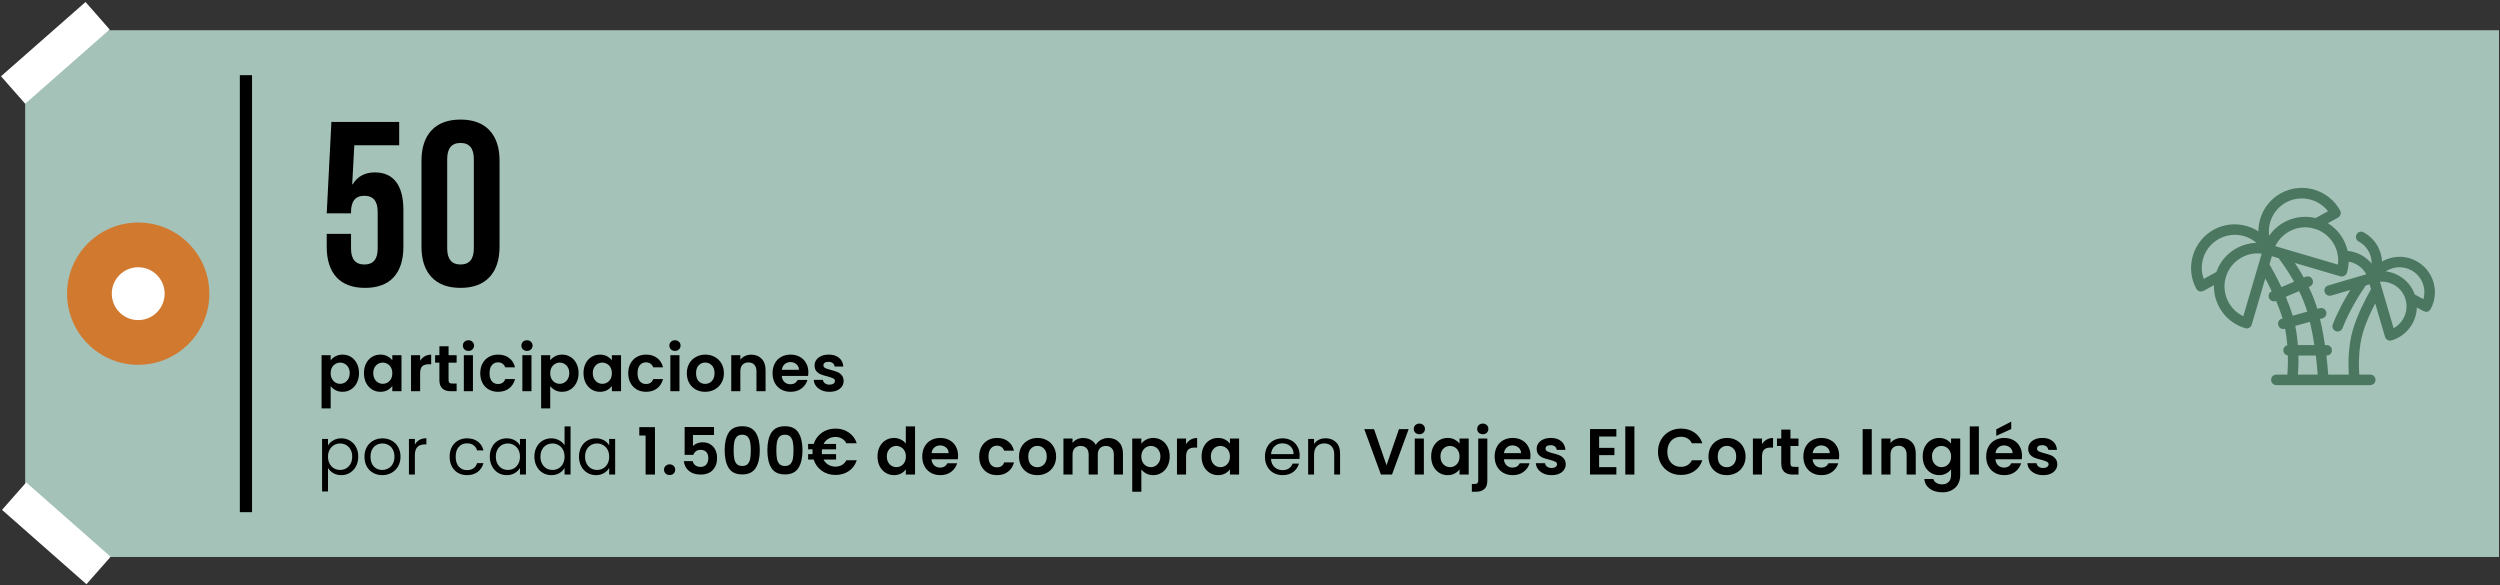 <svg width="1230" height="288" viewBox="0 0 1230 288" fill="none" xmlns="http://www.w3.org/2000/svg">
<rect x="0" y="0" width="1230" height="288" fill="#333333" stroke="none"/>
<path d="M12.5 39.984C12.5 26.177 23.693 14.984 37.5 14.984H1229.5V273.984H37.5C23.693 273.984 12.5 262.791 12.5 248.984V39.984Z" fill="#A4C2B8"/>
<path d="M12.5 44.984C12.5 28.416 25.931 14.984 42.5 14.984H1229.5V273.984H42.5C25.931 273.984 12.5 260.553 12.5 243.984V44.984Z" fill="#A4C2B8"/>
<path d="M12.891 237.346L54.43 273.923L42.535 287.432L0.995 250.855L12.891 237.346Z" fill="white"/>
<path d="M42.077 0.984L0.5 37.519L12.382 51.04L53.958 14.506L42.077 0.984Z" fill="white"/>
<path d="M103 144.484C103 163.814 87.33 179.484 68 179.484C48.67 179.484 33 163.814 33 144.484C33 125.154 48.67 109.484 68 109.484C87.33 109.484 103 125.154 103 144.484Z" fill="#D1792F"/>
<path d="M81 144.484C81 151.664 75.18 157.484 68 157.484C60.82 157.484 55 151.664 55 144.484C55 137.305 60.82 131.484 68 131.484C75.18 131.484 81 137.305 81 144.484Z" fill="white"/>
<rect x="118" y="36.984" width="6" height="215" fill="black"/>
<path d="M162.688 177.316C163.264 176.506 164.053 175.834 165.056 175.3C166.08 174.746 167.243 174.468 168.544 174.468C170.059 174.468 171.424 174.842 172.64 175.588C173.877 176.335 174.848 177.402 175.552 178.788C176.277 180.154 176.64 181.743 176.64 183.556C176.64 185.37 176.277 186.98 175.552 188.388C174.848 189.775 173.877 190.852 172.64 191.62C171.424 192.388 170.059 192.772 168.544 192.772C167.243 192.772 166.091 192.506 165.088 191.972C164.107 191.439 163.307 190.767 162.688 189.956V200.932H158.208V174.756H162.688V177.316ZM172.064 183.556C172.064 182.49 171.84 181.572 171.392 180.804C170.965 180.015 170.389 179.418 169.664 179.012C168.96 178.607 168.192 178.404 167.36 178.404C166.549 178.404 165.781 178.618 165.056 179.044C164.352 179.45 163.776 180.047 163.328 180.836C162.901 181.626 162.688 182.554 162.688 183.62C162.688 184.687 162.901 185.615 163.328 186.404C163.776 187.194 164.352 187.802 165.056 188.228C165.781 188.634 166.549 188.836 167.36 188.836C168.192 188.836 168.96 188.623 169.664 188.196C170.389 187.77 170.965 187.162 171.392 186.372C171.84 185.583 172.064 184.644 172.064 183.556ZM179.063 183.556C179.063 181.764 179.415 180.175 180.119 178.788C180.845 177.402 181.815 176.335 183.031 175.588C184.269 174.842 185.645 174.468 187.16 174.468C188.482 174.468 189.634 174.735 190.616 175.268C191.618 175.802 192.418 176.474 193.016 177.284V174.756H197.528V192.484H193.016V189.892C192.44 190.724 191.64 191.418 190.616 191.972C189.613 192.506 188.45 192.772 187.128 192.772C185.634 192.772 184.269 192.388 183.031 191.62C181.815 190.852 180.845 189.775 180.119 188.388C179.415 186.98 179.063 185.37 179.063 183.556ZM193.016 183.62C193.016 182.532 192.802 181.604 192.376 180.836C191.949 180.047 191.373 179.45 190.648 179.044C189.922 178.618 189.144 178.404 188.312 178.404C187.48 178.404 186.712 178.607 186.007 179.012C185.303 179.418 184.727 180.015 184.28 180.804C183.853 181.572 183.64 182.49 183.64 183.556C183.64 184.623 183.853 185.562 184.28 186.372C184.727 187.162 185.303 187.77 186.007 188.196C186.733 188.623 187.501 188.836 188.312 188.836C189.144 188.836 189.922 188.634 190.648 188.228C191.373 187.802 191.949 187.204 192.376 186.436C192.802 185.647 193.016 184.708 193.016 183.62ZM206.703 177.508C207.279 176.57 208.026 175.834 208.943 175.3C209.882 174.767 210.948 174.5 212.143 174.5V179.204H210.959C209.551 179.204 208.484 179.535 207.759 180.196C207.055 180.858 206.703 182.01 206.703 183.652V192.484H202.223V174.756H206.703V177.508ZM220.696 178.436V187.012C220.696 187.61 220.835 188.047 221.112 188.324C221.411 188.58 221.902 188.708 222.584 188.708H224.664V192.484H221.848C218.072 192.484 216.184 190.65 216.184 186.98V178.436H214.072V174.756H216.184V170.372H220.696V174.756H224.664V178.436H220.696ZM230.479 172.644C229.689 172.644 229.028 172.399 228.495 171.908C227.983 171.396 227.727 170.767 227.727 170.02C227.727 169.274 227.983 168.655 228.495 168.164C229.028 167.652 229.689 167.396 230.479 167.396C231.268 167.396 231.919 167.652 232.431 168.164C232.964 168.655 233.231 169.274 233.231 170.02C233.231 170.767 232.964 171.396 232.431 171.908C231.919 172.399 231.268 172.644 230.479 172.644ZM232.687 174.756V192.484H228.207V174.756H232.687ZM236.281 183.62C236.281 181.786 236.654 180.186 237.401 178.82C238.148 177.434 239.182 176.367 240.505 175.62C241.828 174.852 243.342 174.468 245.049 174.468C247.246 174.468 249.06 175.023 250.489 176.132C251.94 177.22 252.91 178.756 253.401 180.74H248.569C248.313 179.972 247.876 179.375 247.257 178.948C246.66 178.5 245.913 178.276 245.017 178.276C243.737 178.276 242.724 178.746 241.977 179.684C241.23 180.602 240.857 181.914 240.857 183.62C240.857 185.306 241.23 186.618 241.977 187.556C242.724 188.474 243.737 188.932 245.017 188.932C246.83 188.932 248.014 188.122 248.569 186.5H253.401C252.91 188.42 251.94 189.946 250.489 191.076C249.038 192.207 247.225 192.772 245.049 192.772C243.342 192.772 241.828 192.399 240.505 191.652C239.182 190.884 238.148 189.818 237.401 188.452C236.654 187.066 236.281 185.455 236.281 183.62ZM259.275 172.644C258.486 172.644 257.824 172.399 257.291 171.908C256.779 171.396 256.523 170.767 256.523 170.02C256.523 169.274 256.779 168.655 257.291 168.164C257.824 167.652 258.486 167.396 259.275 167.396C260.064 167.396 260.715 167.652 261.227 168.164C261.76 168.655 262.027 169.274 262.027 170.02C262.027 170.767 261.76 171.396 261.227 171.908C260.715 172.399 260.064 172.644 259.275 172.644ZM261.483 174.756V192.484H257.003V174.756H261.483ZM270.709 177.316C271.285 176.506 272.075 175.834 273.077 175.3C274.101 174.746 275.264 174.468 276.565 174.468C278.08 174.468 279.445 174.842 280.661 175.588C281.899 176.335 282.869 177.402 283.573 178.788C284.299 180.154 284.661 181.743 284.661 183.556C284.661 185.37 284.299 186.98 283.573 188.388C282.869 189.775 281.899 190.852 280.661 191.62C279.445 192.388 278.08 192.772 276.565 192.772C275.264 192.772 274.112 192.506 273.109 191.972C272.128 191.439 271.328 190.767 270.709 189.956V200.932H266.229V174.756H270.709V177.316ZM280.085 183.556C280.085 182.49 279.861 181.572 279.413 180.804C278.987 180.015 278.411 179.418 277.685 179.012C276.981 178.607 276.213 178.404 275.381 178.404C274.571 178.404 273.803 178.618 273.077 179.044C272.373 179.45 271.797 180.047 271.349 180.836C270.923 181.626 270.709 182.554 270.709 183.62C270.709 184.687 270.923 185.615 271.349 186.404C271.797 187.194 272.373 187.802 273.077 188.228C273.803 188.634 274.571 188.836 275.381 188.836C276.213 188.836 276.981 188.623 277.685 188.196C278.411 187.77 278.987 187.162 279.413 186.372C279.861 185.583 280.085 184.644 280.085 183.556ZM287.085 183.556C287.085 181.764 287.437 180.175 288.141 178.788C288.866 177.402 289.837 176.335 291.053 175.588C292.29 174.842 293.666 174.468 295.181 174.468C296.503 174.468 297.655 174.735 298.637 175.268C299.639 175.802 300.439 176.474 301.037 177.284V174.756H305.549V192.484H301.037V189.892C300.461 190.724 299.661 191.418 298.637 191.972C297.634 192.506 296.471 192.772 295.149 192.772C293.655 192.772 292.29 192.388 291.053 191.62C289.837 190.852 288.866 189.775 288.141 188.388C287.437 186.98 287.085 185.37 287.085 183.556ZM301.037 183.62C301.037 182.532 300.823 181.604 300.397 180.836C299.97 180.047 299.394 179.45 298.669 179.044C297.943 178.618 297.165 178.404 296.333 178.404C295.501 178.404 294.733 178.607 294.029 179.012C293.325 179.418 292.749 180.015 292.301 180.804C291.874 181.572 291.661 182.49 291.661 183.556C291.661 184.623 291.874 185.562 292.301 186.372C292.749 187.162 293.325 187.77 294.029 188.196C294.754 188.623 295.522 188.836 296.333 188.836C297.165 188.836 297.943 188.634 298.669 188.228C299.394 187.802 299.97 187.204 300.397 186.436C300.823 185.647 301.037 184.708 301.037 183.62ZM309.092 183.62C309.092 181.786 309.466 180.186 310.212 178.82C310.959 177.434 311.994 176.367 313.316 175.62C314.639 174.852 316.154 174.468 317.86 174.468C320.058 174.468 321.871 175.023 323.3 176.132C324.751 177.22 325.722 178.756 326.212 180.74H321.38C321.124 179.972 320.687 179.375 320.068 178.948C319.471 178.5 318.724 178.276 317.828 178.276C316.548 178.276 315.535 178.746 314.788 179.684C314.042 180.602 313.668 181.914 313.668 183.62C313.668 185.306 314.042 186.618 314.788 187.556C315.535 188.474 316.548 188.932 317.828 188.932C319.642 188.932 320.826 188.122 321.38 186.5H326.212C325.722 188.42 324.751 189.946 323.3 191.076C321.85 192.207 320.036 192.772 317.86 192.772C316.154 192.772 314.639 192.399 313.316 191.652C311.994 190.884 310.959 189.818 310.212 188.452C309.466 187.066 309.092 185.455 309.092 183.62ZM332.086 172.644C331.297 172.644 330.636 172.399 330.102 171.908C329.59 171.396 329.334 170.767 329.334 170.02C329.334 169.274 329.59 168.655 330.102 168.164C330.636 167.652 331.297 167.396 332.086 167.396C332.876 167.396 333.526 167.652 334.038 168.164C334.572 168.655 334.838 169.274 334.838 170.02C334.838 170.767 334.572 171.396 334.038 171.908C333.526 172.399 332.876 172.644 332.086 172.644ZM334.294 174.756V192.484H329.814V174.756H334.294ZM346.913 192.772C345.206 192.772 343.67 192.399 342.305 191.652C340.939 190.884 339.862 189.807 339.073 188.42C338.305 187.034 337.921 185.434 337.921 183.62C337.921 181.807 338.315 180.207 339.105 178.82C339.915 177.434 341.014 176.367 342.401 175.62C343.787 174.852 345.334 174.468 347.041 174.468C348.747 174.468 350.294 174.852 351.681 175.62C353.067 176.367 354.155 177.434 354.945 178.82C355.755 180.207 356.161 181.807 356.161 183.62C356.161 185.434 355.745 187.034 354.913 188.42C354.102 189.807 352.993 190.884 351.585 191.652C350.198 192.399 348.641 192.772 346.913 192.772ZM346.913 188.868C347.723 188.868 348.481 188.676 349.185 188.292C349.91 187.887 350.486 187.29 350.913 186.5C351.339 185.711 351.553 184.751 351.553 183.62C351.553 181.935 351.105 180.644 350.209 179.748C349.334 178.831 348.257 178.372 346.977 178.372C345.697 178.372 344.619 178.831 343.745 179.748C342.891 180.644 342.465 181.935 342.465 183.62C342.465 185.306 342.881 186.607 343.713 187.524C344.566 188.42 345.633 188.868 346.913 188.868ZM369.591 174.5C371.703 174.5 373.409 175.172 374.711 176.516C376.012 177.839 376.663 179.695 376.663 182.084V192.484H372.183V182.692C372.183 181.284 371.831 180.207 371.127 179.46C370.423 178.692 369.463 178.308 368.247 178.308C367.009 178.308 366.028 178.692 365.303 179.46C364.599 180.207 364.247 181.284 364.247 182.692V192.484H359.767V174.756H364.247V176.964C364.844 176.196 365.601 175.599 366.519 175.172C367.457 174.724 368.481 174.5 369.591 174.5ZM397.723 183.236C397.723 183.876 397.68 184.452 397.595 184.964H384.635C384.742 186.244 385.19 187.247 385.979 187.972C386.768 188.698 387.739 189.06 388.891 189.06C390.555 189.06 391.739 188.346 392.443 186.916H397.275C396.763 188.623 395.782 190.031 394.331 191.14C392.88 192.228 391.099 192.772 388.987 192.772C387.28 192.772 385.744 192.399 384.379 191.652C383.035 190.884 381.979 189.807 381.211 188.42C380.464 187.034 380.091 185.434 380.091 183.62C380.091 181.786 380.464 180.175 381.211 178.788C381.958 177.402 383.003 176.335 384.347 175.588C385.691 174.842 387.238 174.468 388.987 174.468C390.672 174.468 392.176 174.831 393.499 175.556C394.843 176.282 395.878 177.316 396.603 178.66C397.35 179.983 397.723 181.508 397.723 183.236ZM393.083 181.956C393.062 180.804 392.646 179.887 391.835 179.204C391.024 178.5 390.032 178.148 388.859 178.148C387.75 178.148 386.811 178.49 386.043 179.172C385.296 179.834 384.838 180.762 384.667 181.956H393.083ZM408.097 192.772C406.646 192.772 405.345 192.516 404.193 192.004C403.041 191.471 402.124 190.756 401.441 189.86C400.78 188.964 400.417 187.972 400.353 186.884H404.865C404.95 187.567 405.281 188.132 405.857 188.58C406.454 189.028 407.19 189.252 408.065 189.252C408.918 189.252 409.58 189.082 410.049 188.74C410.54 188.399 410.785 187.962 410.785 187.428C410.785 186.852 410.486 186.426 409.889 186.148C409.313 185.85 408.385 185.53 407.105 185.188C405.782 184.868 404.694 184.538 403.841 184.196C403.009 183.855 402.284 183.332 401.665 182.628C401.068 181.924 400.769 180.975 400.769 179.78C400.769 178.799 401.046 177.903 401.601 177.092C402.177 176.282 402.988 175.642 404.033 175.172C405.1 174.703 406.348 174.468 407.777 174.468C409.889 174.468 411.574 175.002 412.833 176.068C414.092 177.114 414.785 178.532 414.913 180.324H410.625C410.561 179.62 410.262 179.066 409.729 178.66C409.217 178.234 408.524 178.02 407.649 178.02C406.838 178.02 406.209 178.17 405.761 178.468C405.334 178.767 405.121 179.183 405.121 179.716C405.121 180.314 405.42 180.772 406.017 181.092C406.614 181.391 407.542 181.7 408.801 182.02C410.081 182.34 411.137 182.671 411.969 183.012C412.801 183.354 413.516 183.887 414.113 184.612C414.732 185.316 415.052 186.255 415.073 187.428C415.073 188.452 414.785 189.37 414.209 190.18C413.654 190.991 412.844 191.631 411.777 192.1C410.732 192.548 409.505 192.772 408.097 192.772ZM161.376 219.18C161.952 218.178 162.805 217.346 163.936 216.684C165.088 216.002 166.421 215.66 167.936 215.66C169.493 215.66 170.901 216.034 172.16 216.78C173.44 217.527 174.443 218.583 175.168 219.948C175.893 221.292 176.256 222.86 176.256 224.652C176.256 226.423 175.893 228.002 175.168 229.388C174.443 230.775 173.44 231.852 172.16 232.62C170.901 233.388 169.493 233.772 167.936 233.772C166.443 233.772 165.12 233.442 163.968 232.78C162.837 232.098 161.973 231.255 161.376 230.252V241.804H158.464V215.948H161.376V219.18ZM173.28 224.652C173.28 223.33 173.013 222.178 172.48 221.196C171.947 220.215 171.221 219.468 170.304 218.956C169.408 218.444 168.416 218.188 167.328 218.188C166.261 218.188 165.269 218.455 164.352 218.988C163.456 219.5 162.731 220.258 162.176 221.26C161.643 222.242 161.376 223.383 161.376 224.684C161.376 226.007 161.643 227.17 162.176 228.172C162.731 229.154 163.456 229.911 164.352 230.444C165.269 230.956 166.261 231.212 167.328 231.212C168.416 231.212 169.408 230.956 170.304 230.444C171.221 229.911 171.947 229.154 172.48 228.172C173.013 227.17 173.28 225.996 173.28 224.652ZM188.057 233.772C186.414 233.772 184.921 233.399 183.577 232.652C182.254 231.906 181.209 230.85 180.441 229.484C179.694 228.098 179.321 226.498 179.321 224.684C179.321 222.892 179.705 221.314 180.473 219.948C181.262 218.562 182.329 217.506 183.673 216.78C185.017 216.034 186.521 215.66 188.185 215.66C189.849 215.66 191.353 216.034 192.697 216.78C194.041 217.506 195.097 218.551 195.865 219.916C196.654 221.282 197.049 222.871 197.049 224.684C197.049 226.498 196.644 228.098 195.833 229.484C195.044 230.85 193.966 231.906 192.601 232.652C191.236 233.399 189.721 233.772 188.057 233.772ZM188.057 231.212C189.102 231.212 190.084 230.967 191.001 230.476C191.918 229.986 192.654 229.25 193.209 228.268C193.785 227.287 194.073 226.092 194.073 224.684C194.073 223.276 193.796 222.082 193.241 221.1C192.686 220.119 191.961 219.394 191.065 218.924C190.169 218.434 189.198 218.188 188.153 218.188C187.086 218.188 186.105 218.434 185.209 218.924C184.334 219.394 183.63 220.119 183.097 221.1C182.564 222.082 182.297 223.276 182.297 224.684C182.297 226.114 182.553 227.319 183.065 228.3C183.598 229.282 184.302 230.018 185.177 230.508C186.052 230.978 187.012 231.212 188.057 231.212ZM204.11 218.796C204.622 217.794 205.347 217.015 206.286 216.46C207.246 215.906 208.408 215.628 209.774 215.628V218.636H209.006C205.742 218.636 204.11 220.407 204.11 223.948V233.484H201.198V215.948H204.11V218.796ZM221.218 224.684C221.218 222.871 221.581 221.292 222.306 219.948C223.032 218.583 224.034 217.527 225.314 216.78C226.616 216.034 228.098 215.66 229.762 215.66C231.917 215.66 233.688 216.183 235.074 217.228C236.483 218.274 237.411 219.724 237.858 221.58H234.722C234.424 220.514 233.837 219.671 232.962 219.052C232.109 218.434 231.042 218.124 229.762 218.124C228.098 218.124 226.754 218.7 225.73 219.852C224.706 220.983 224.194 222.594 224.194 224.684C224.194 226.796 224.706 228.428 225.73 229.58C226.754 230.732 228.098 231.308 229.762 231.308C231.042 231.308 232.109 231.01 232.962 230.412C233.816 229.815 234.402 228.962 234.722 227.852H237.858C237.389 229.644 236.45 231.084 235.042 232.172C233.634 233.239 231.874 233.772 229.762 233.772C228.098 233.772 226.616 233.399 225.314 232.652C224.034 231.906 223.032 230.85 222.306 229.484C221.581 228.119 221.218 226.519 221.218 224.684ZM240.976 224.652C240.976 222.86 241.339 221.292 242.064 219.948C242.789 218.583 243.781 217.527 245.04 216.78C246.32 216.034 247.739 215.66 249.296 215.66C250.832 215.66 252.165 215.991 253.296 216.652C254.427 217.314 255.269 218.146 255.824 219.148V215.948H258.768V233.484H255.824V230.22C255.248 231.244 254.384 232.098 253.232 232.78C252.101 233.442 250.779 233.772 249.264 233.772C247.707 233.772 246.299 233.388 245.04 232.62C243.781 231.852 242.789 230.775 242.064 229.388C241.339 228.002 240.976 226.423 240.976 224.652ZM255.824 224.684C255.824 223.362 255.557 222.21 255.024 221.228C254.491 220.247 253.765 219.5 252.848 218.988C251.952 218.455 250.96 218.188 249.872 218.188C248.784 218.188 247.792 218.444 246.896 218.956C246 219.468 245.285 220.215 244.752 221.196C244.219 222.178 243.952 223.33 243.952 224.652C243.952 225.996 244.219 227.17 244.752 228.172C245.285 229.154 246 229.911 246.896 230.444C247.792 230.956 248.784 231.212 249.872 231.212C250.96 231.212 251.952 230.956 252.848 230.444C253.765 229.911 254.491 229.154 255.024 228.172C255.557 227.17 255.824 226.007 255.824 224.684ZM262.921 224.652C262.921 222.86 263.284 221.292 264.009 219.948C264.734 218.583 265.726 217.527 266.985 216.78C268.265 216.034 269.694 215.66 271.273 215.66C272.638 215.66 273.908 215.98 275.081 216.62C276.254 217.239 277.15 218.06 277.769 219.084V209.804H280.713V233.484H277.769V230.188C277.193 231.234 276.34 232.098 275.209 232.78C274.078 233.442 272.756 233.772 271.241 233.772C269.684 233.772 268.265 233.388 266.985 232.62C265.726 231.852 264.734 230.775 264.009 229.388C263.284 228.002 262.921 226.423 262.921 224.652ZM277.769 224.684C277.769 223.362 277.502 222.21 276.969 221.228C276.436 220.247 275.71 219.5 274.793 218.988C273.897 218.455 272.905 218.188 271.817 218.188C270.729 218.188 269.737 218.444 268.841 218.956C267.945 219.468 267.23 220.215 266.697 221.196C266.164 222.178 265.897 223.33 265.897 224.652C265.897 225.996 266.164 227.17 266.697 228.172C267.23 229.154 267.945 229.911 268.841 230.444C269.737 230.956 270.729 231.212 271.817 231.212C272.905 231.212 273.897 230.956 274.793 230.444C275.71 229.911 276.436 229.154 276.969 228.172C277.502 227.17 277.769 226.007 277.769 224.684ZM284.866 224.652C284.866 222.86 285.229 221.292 285.954 219.948C286.679 218.583 287.671 217.527 288.93 216.78C290.21 216.034 291.629 215.66 293.186 215.66C294.722 215.66 296.055 215.991 297.186 216.652C298.317 217.314 299.159 218.146 299.714 219.148V215.948H302.658V233.484H299.714V230.22C299.138 231.244 298.274 232.098 297.122 232.78C295.991 233.442 294.669 233.772 293.154 233.772C291.597 233.772 290.189 233.388 288.93 232.62C287.671 231.852 286.679 230.775 285.954 229.388C285.229 228.002 284.866 226.423 284.866 224.652ZM299.714 224.684C299.714 223.362 299.447 222.21 298.914 221.228C298.381 220.247 297.655 219.5 296.738 218.988C295.842 218.455 294.85 218.188 293.762 218.188C292.674 218.188 291.682 218.444 290.786 218.956C289.89 219.468 289.175 220.215 288.642 221.196C288.109 222.178 287.842 223.33 287.842 224.652C287.842 225.996 288.109 227.17 288.642 228.172C289.175 229.154 289.89 229.911 290.786 230.444C291.682 230.956 292.674 231.212 293.762 231.212C294.85 231.212 295.842 230.956 296.738 230.444C297.655 229.911 298.381 229.154 298.914 228.172C299.447 227.17 299.714 226.007 299.714 224.684ZM314.532 214.284V210.156H322.244V233.484H317.636V214.284H314.532ZM329.486 233.708C328.675 233.708 328.003 233.463 327.47 232.972C326.958 232.46 326.702 231.831 326.702 231.084C326.702 230.338 326.958 229.719 327.47 229.228C328.003 228.716 328.675 228.46 329.486 228.46C330.275 228.46 330.926 228.716 331.438 229.228C331.95 229.719 332.206 230.338 332.206 231.084C332.206 231.831 331.95 232.46 331.438 232.972C330.926 233.463 330.275 233.708 329.486 233.708ZM351.302 214.028H340.934V219.5C341.382 218.946 342.022 218.498 342.854 218.156C343.686 217.794 344.572 217.612 345.51 217.612C347.217 217.612 348.614 217.986 349.702 218.732C350.79 219.479 351.58 220.439 352.07 221.612C352.561 222.764 352.806 224.002 352.806 225.324C352.806 227.778 352.102 229.751 350.694 231.244C349.308 232.738 347.324 233.484 344.742 233.484C342.31 233.484 340.369 232.876 338.918 231.66C337.468 230.444 336.646 228.855 336.454 226.892H340.806C340.998 227.746 341.425 228.428 342.086 228.94C342.769 229.452 343.633 229.708 344.678 229.708C345.937 229.708 346.886 229.314 347.526 228.524C348.166 227.735 348.486 226.69 348.486 225.388C348.486 224.066 348.156 223.063 347.494 222.38C346.854 221.676 345.905 221.324 344.646 221.324C343.75 221.324 343.004 221.548 342.406 221.996C341.809 222.444 341.382 223.042 341.126 223.788H336.838V210.092H351.302V214.028ZM356.536 221.516C356.536 217.826 357.197 214.935 358.52 212.844C359.864 210.754 362.083 209.708 365.176 209.708C368.269 209.708 370.477 210.754 371.8 212.844C373.144 214.935 373.816 217.826 373.816 221.516C373.816 225.228 373.144 228.14 371.8 230.252C370.477 232.364 368.269 233.42 365.176 233.42C362.083 233.42 359.864 232.364 358.52 230.252C357.197 228.14 356.536 225.228 356.536 221.516ZM369.4 221.516C369.4 219.938 369.293 218.615 369.08 217.548C368.888 216.46 368.483 215.575 367.864 214.892C367.267 214.21 366.371 213.868 365.176 213.868C363.981 213.868 363.075 214.21 362.456 214.892C361.859 215.575 361.453 216.46 361.24 217.548C361.048 218.615 360.952 219.938 360.952 221.516C360.952 223.138 361.048 224.503 361.24 225.612C361.432 226.7 361.837 227.586 362.456 228.268C363.075 228.93 363.981 229.26 365.176 229.26C366.371 229.26 367.277 228.93 367.896 228.268C368.515 227.586 368.92 226.7 369.112 225.612C369.304 224.503 369.4 223.138 369.4 221.516ZM377.544 221.516C377.544 217.826 378.205 214.935 379.528 212.844C380.872 210.754 383.09 209.708 386.184 209.708C389.277 209.708 391.485 210.754 392.808 212.844C394.152 214.935 394.824 217.826 394.824 221.516C394.824 225.228 394.152 228.14 392.808 230.252C391.485 232.364 389.277 233.42 386.184 233.42C383.09 233.42 380.872 232.364 379.528 230.252C378.205 228.14 377.544 225.228 377.544 221.516ZM390.408 221.516C390.408 219.938 390.301 218.615 390.088 217.548C389.896 216.46 389.49 215.575 388.872 214.892C388.274 214.21 387.378 213.868 386.184 213.868C384.989 213.868 384.082 214.21 383.464 214.892C382.866 215.575 382.461 216.46 382.248 217.548C382.056 218.615 381.96 219.938 381.96 221.516C381.96 223.138 382.056 224.503 382.248 225.612C382.44 226.7 382.845 227.586 383.464 228.268C384.082 228.93 384.989 229.26 386.184 229.26C387.378 229.26 388.285 228.93 388.904 228.268C389.522 227.586 389.928 226.7 390.12 225.612C390.312 224.503 390.408 223.138 390.408 221.516ZM411.031 229.58C412.247 229.58 413.314 229.314 414.231 228.78C415.148 228.247 415.874 227.468 416.407 226.444H421.527C420.78 228.727 419.468 230.508 417.591 231.788C415.735 233.047 413.559 233.676 411.063 233.676C408.503 233.676 406.252 232.994 404.311 231.628C402.391 230.242 401.058 228.396 400.311 226.092H397.591V223.436H399.799C399.756 222.924 399.735 222.54 399.735 222.284C399.735 221.986 399.756 221.58 399.799 221.068H397.591V218.412H400.343C401.09 216.108 402.423 214.274 404.343 212.908C406.284 211.543 408.524 210.86 411.063 210.86C413.559 210.86 415.735 211.5 417.591 212.78C419.468 214.06 420.78 215.831 421.527 218.092H416.407C415.874 217.068 415.148 216.3 414.231 215.788C413.314 215.255 412.247 214.988 411.031 214.988C409.73 214.988 408.567 215.287 407.543 215.884C406.54 216.482 405.762 217.324 405.207 218.412H411.351V221.068H404.407C404.364 221.58 404.343 221.986 404.343 222.284C404.343 222.54 404.364 222.924 404.407 223.436H411.351V226.092H405.175C405.73 227.18 406.519 228.034 407.543 228.652C408.567 229.271 409.73 229.58 411.031 229.58ZM431.738 224.556C431.738 222.764 432.09 221.175 432.794 219.788C433.52 218.402 434.501 217.335 435.738 216.588C436.976 215.842 438.352 215.468 439.866 215.468C441.018 215.468 442.117 215.724 443.162 216.236C444.208 216.727 445.04 217.388 445.658 218.22V209.804H450.202V233.484H445.658V230.86C445.104 231.735 444.325 232.439 443.322 232.972C442.32 233.506 441.157 233.772 439.834 233.772C438.341 233.772 436.976 233.388 435.738 232.62C434.501 231.852 433.52 230.775 432.794 229.388C432.09 227.98 431.738 226.37 431.738 224.556ZM445.69 224.62C445.69 223.532 445.477 222.604 445.05 221.836C444.624 221.047 444.048 220.45 443.322 220.044C442.597 219.618 441.818 219.404 440.986 219.404C440.154 219.404 439.386 219.607 438.682 220.012C437.978 220.418 437.402 221.015 436.954 221.804C436.528 222.572 436.314 223.49 436.314 224.556C436.314 225.623 436.528 226.562 436.954 227.372C437.402 228.162 437.978 228.77 438.682 229.196C439.408 229.623 440.176 229.836 440.986 229.836C441.818 229.836 442.597 229.634 443.322 229.228C444.048 228.802 444.624 228.204 445.05 227.436C445.477 226.647 445.69 225.708 445.69 224.62ZM471.378 224.236C471.378 224.876 471.335 225.452 471.25 225.964H458.29C458.397 227.244 458.845 228.247 459.634 228.972C460.423 229.698 461.394 230.06 462.546 230.06C464.21 230.06 465.394 229.346 466.098 227.916H470.93C470.418 229.623 469.437 231.031 467.986 232.14C466.535 233.228 464.754 233.772 462.642 233.772C460.935 233.772 459.399 233.399 458.034 232.652C456.69 231.884 455.634 230.807 454.866 229.42C454.119 228.034 453.746 226.434 453.746 224.62C453.746 222.786 454.119 221.175 454.866 219.788C455.613 218.402 456.658 217.335 458.002 216.588C459.346 215.842 460.893 215.468 462.642 215.468C464.327 215.468 465.831 215.831 467.154 216.556C468.498 217.282 469.533 218.316 470.258 219.66C471.005 220.983 471.378 222.508 471.378 224.236ZM466.738 222.956C466.717 221.804 466.301 220.887 465.49 220.204C464.679 219.5 463.687 219.148 462.514 219.148C461.405 219.148 460.466 219.49 459.698 220.172C458.951 220.834 458.493 221.762 458.322 222.956H466.738ZM481.761 224.62C481.761 222.786 482.134 221.186 482.881 219.82C483.628 218.434 484.662 217.367 485.985 216.62C487.308 215.852 488.822 215.468 490.529 215.468C492.726 215.468 494.54 216.023 495.969 217.132C497.42 218.22 498.39 219.756 498.881 221.74H494.049C493.793 220.972 493.356 220.375 492.737 219.948C492.14 219.5 491.393 219.276 490.497 219.276C489.217 219.276 488.204 219.746 487.457 220.684C486.71 221.602 486.337 222.914 486.337 224.62C486.337 226.306 486.71 227.618 487.457 228.556C488.204 229.474 489.217 229.932 490.497 229.932C492.31 229.932 493.494 229.122 494.049 227.5H498.881C498.39 229.42 497.42 230.946 495.969 232.076C494.518 233.207 492.705 233.772 490.529 233.772C488.822 233.772 487.308 233.399 485.985 232.652C484.662 231.884 483.628 230.818 482.881 229.452C482.134 228.066 481.761 226.455 481.761 224.62ZM510.355 233.772C508.648 233.772 507.112 233.399 505.747 232.652C504.382 231.884 503.304 230.807 502.515 229.42C501.747 228.034 501.363 226.434 501.363 224.62C501.363 222.807 501.758 221.207 502.547 219.82C503.358 218.434 504.456 217.367 505.843 216.62C507.23 215.852 508.776 215.468 510.483 215.468C512.19 215.468 513.736 215.852 515.123 216.62C516.51 217.367 517.598 218.434 518.387 219.82C519.198 221.207 519.603 222.807 519.603 224.62C519.603 226.434 519.187 228.034 518.355 229.42C517.544 230.807 516.435 231.884 515.027 232.652C513.64 233.399 512.083 233.772 510.355 233.772ZM510.355 229.868C511.166 229.868 511.923 229.676 512.627 229.292C513.352 228.887 513.928 228.29 514.355 227.5C514.782 226.711 514.995 225.751 514.995 224.62C514.995 222.935 514.547 221.644 513.651 220.748C512.776 219.831 511.699 219.372 510.419 219.372C509.139 219.372 508.062 219.831 507.187 220.748C506.334 221.644 505.907 222.935 505.907 224.62C505.907 226.306 506.323 227.607 507.155 228.524C508.008 229.42 509.075 229.868 510.355 229.868ZM545.225 215.5C547.401 215.5 549.151 216.172 550.473 217.516C551.817 218.839 552.489 220.695 552.489 223.084V233.484H548.009V223.692C548.009 222.306 547.657 221.25 546.953 220.524C546.249 219.778 545.289 219.404 544.073 219.404C542.857 219.404 541.887 219.778 541.161 220.524C540.457 221.25 540.105 222.306 540.105 223.692V233.484H535.625V223.692C535.625 222.306 535.273 221.25 534.569 220.524C533.865 219.778 532.905 219.404 531.689 219.404C530.452 219.404 529.471 219.778 528.745 220.524C528.041 221.25 527.689 222.306 527.689 223.692V233.484H523.209V215.756H527.689V217.9C528.265 217.154 529.001 216.567 529.897 216.14C530.815 215.714 531.817 215.5 532.905 215.5C534.292 215.5 535.529 215.799 536.617 216.396C537.705 216.972 538.548 217.804 539.145 218.892C539.721 217.868 540.553 217.047 541.641 216.428C542.751 215.81 543.945 215.5 545.225 215.5ZM561.541 218.316C562.117 217.506 562.906 216.834 563.909 216.3C564.933 215.746 566.095 215.468 567.397 215.468C568.911 215.468 570.277 215.842 571.493 216.588C572.73 217.335 573.701 218.402 574.405 219.788C575.13 221.154 575.493 222.743 575.493 224.556C575.493 226.37 575.13 227.98 574.405 229.388C573.701 230.775 572.73 231.852 571.493 232.62C570.277 233.388 568.911 233.772 567.397 233.772C566.095 233.772 564.943 233.506 563.941 232.972C562.959 232.439 562.159 231.767 561.541 230.956V241.932H557.061V215.756H561.541V218.316ZM570.917 224.556C570.917 223.49 570.693 222.572 570.245 221.804C569.818 221.015 569.242 220.418 568.517 220.012C567.813 219.607 567.045 219.404 566.213 219.404C565.402 219.404 564.634 219.618 563.909 220.044C563.205 220.45 562.629 221.047 562.181 221.836C561.754 222.626 561.541 223.554 561.541 224.62C561.541 225.687 561.754 226.615 562.181 227.404C562.629 228.194 563.205 228.802 563.909 229.228C564.634 229.634 565.402 229.836 566.213 229.836C567.045 229.836 567.813 229.623 568.517 229.196C569.242 228.77 569.818 228.162 570.245 227.372C570.693 226.583 570.917 225.644 570.917 224.556ZM583.548 218.508C584.124 217.57 584.871 216.834 585.788 216.3C586.727 215.767 587.793 215.5 588.988 215.5V220.204H587.804C586.396 220.204 585.329 220.535 584.604 221.196C583.9 221.858 583.548 223.01 583.548 224.652V233.484H579.068V215.756H583.548V218.508ZM591.173 224.556C591.173 222.764 591.525 221.175 592.229 219.788C592.955 218.402 593.925 217.335 595.141 216.588C596.379 215.842 597.755 215.468 599.269 215.468C600.592 215.468 601.744 215.735 602.725 216.268C603.728 216.802 604.528 217.474 605.125 218.284V215.756H609.637V233.484H605.125V230.892C604.549 231.724 603.749 232.418 602.725 232.972C601.723 233.506 600.56 233.772 599.237 233.772C597.744 233.772 596.379 233.388 595.141 232.62C593.925 231.852 592.955 230.775 592.229 229.388C591.525 227.98 591.173 226.37 591.173 224.556ZM605.125 224.62C605.125 223.532 604.912 222.604 604.485 221.836C604.059 221.047 603.483 220.45 602.757 220.044C602.032 219.618 601.253 219.404 600.421 219.404C599.589 219.404 598.821 219.607 598.117 220.012C597.413 220.418 596.837 221.015 596.389 221.804C595.963 222.572 595.749 223.49 595.749 224.556C595.749 225.623 595.963 226.562 596.389 227.372C596.837 228.162 597.413 228.77 598.117 229.196C598.843 229.623 599.611 229.836 600.421 229.836C601.253 229.836 602.032 229.634 602.757 229.228C603.483 228.802 604.059 228.204 604.485 227.436C604.912 226.647 605.125 225.708 605.125 224.62ZM639.44 224.044C639.44 224.599 639.408 225.186 639.344 225.804H625.328C625.435 227.532 626.022 228.887 627.088 229.868C628.176 230.828 629.488 231.308 631.024 231.308C632.283 231.308 633.328 231.02 634.16 230.444C635.014 229.847 635.611 229.058 635.952 228.076H639.088C638.619 229.762 637.68 231.138 636.272 232.204C634.864 233.25 633.115 233.772 631.024 233.772C629.36 233.772 627.867 233.399 626.544 232.652C625.243 231.906 624.219 230.85 623.472 229.484C622.726 228.098 622.352 226.498 622.352 224.684C622.352 222.871 622.715 221.282 623.44 219.916C624.166 218.551 625.179 217.506 626.48 216.78C627.803 216.034 629.318 215.66 631.024 215.66C632.688 215.66 634.16 216.023 635.44 216.748C636.72 217.474 637.702 218.476 638.384 219.756C639.088 221.015 639.44 222.444 639.44 224.044ZM636.432 223.436C636.432 222.327 636.187 221.378 635.696 220.588C635.206 219.778 634.534 219.17 633.68 218.764C632.848 218.338 631.92 218.124 630.896 218.124C629.424 218.124 628.166 218.594 627.12 219.532C626.096 220.471 625.51 221.772 625.36 223.436H636.432ZM652.148 215.628C654.281 215.628 656.009 216.279 657.332 217.58C658.655 218.86 659.316 220.716 659.316 223.148V233.484H656.436V223.564C656.436 221.815 655.999 220.482 655.124 219.564C654.249 218.626 653.055 218.156 651.54 218.156C650.004 218.156 648.777 218.636 647.86 219.596C646.964 220.556 646.516 221.954 646.516 223.788V233.484H643.604V215.948H646.516V218.444C647.092 217.548 647.871 216.855 648.852 216.364C649.855 215.874 650.953 215.628 652.148 215.628ZM693.052 211.148L684.86 233.484H679.42L671.228 211.148H676.028L682.172 228.908L688.284 211.148H693.052ZM698.33 213.644C697.541 213.644 696.879 213.399 696.346 212.908C695.834 212.396 695.578 211.767 695.578 211.02C695.578 210.274 695.834 209.655 696.346 209.164C696.879 208.652 697.541 208.396 698.33 208.396C699.119 208.396 699.77 208.652 700.282 209.164C700.815 209.655 701.082 210.274 701.082 211.02C701.082 211.767 700.815 212.396 700.282 212.908C699.77 213.399 699.119 213.644 698.33 213.644ZM700.538 215.756V233.484H696.058V215.756H700.538ZM704.132 224.556C704.132 222.764 704.484 221.175 705.188 219.788C705.914 218.402 706.884 217.335 708.1 216.588C709.338 215.842 710.714 215.468 712.228 215.468C713.551 215.468 714.703 215.735 715.684 216.268C716.687 216.802 717.487 217.474 718.084 218.284V215.756H722.596V233.484H718.084V230.892C717.508 231.724 716.708 232.418 715.684 232.972C714.682 233.506 713.519 233.772 712.196 233.772C710.703 233.772 709.338 233.388 708.1 232.62C706.884 231.852 705.914 230.775 705.188 229.388C704.484 227.98 704.132 226.37 704.132 224.556ZM718.084 224.62C718.084 223.532 717.871 222.604 717.444 221.836C717.018 221.047 716.442 220.45 715.716 220.044C714.991 219.618 714.212 219.404 713.38 219.404C712.548 219.404 711.78 219.607 711.076 220.012C710.372 220.418 709.796 221.015 709.348 221.804C708.922 222.572 708.708 223.49 708.708 224.556C708.708 225.623 708.922 226.562 709.348 227.372C709.796 228.162 710.372 228.77 711.076 229.196C711.802 229.623 712.57 229.836 713.38 229.836C714.212 229.836 714.991 229.634 715.716 229.228C716.442 228.802 717.018 228.204 717.444 227.436C717.871 226.647 718.084 225.708 718.084 224.62ZM729.564 213.644C728.753 213.644 728.081 213.399 727.548 212.908C727.036 212.396 726.78 211.767 726.78 211.02C726.78 210.274 727.036 209.655 727.548 209.164C728.081 208.652 728.753 208.396 729.564 208.396C730.353 208.396 731.004 208.652 731.516 209.164C732.028 209.655 732.284 210.274 732.284 211.02C732.284 211.767 732.028 212.396 731.516 212.908C731.004 213.399 730.353 213.644 729.564 213.644ZM731.772 236.396C731.772 238.359 731.281 239.767 730.3 240.62C729.34 241.495 727.953 241.932 726.14 241.932H724.156V238.124H725.436C726.118 238.124 726.598 237.986 726.876 237.708C727.153 237.452 727.292 237.026 727.292 236.428V215.756H731.772V236.396ZM752.998 224.236C752.998 224.876 752.955 225.452 752.87 225.964H739.91C740.017 227.244 740.465 228.247 741.254 228.972C742.043 229.698 743.014 230.06 744.166 230.06C745.83 230.06 747.014 229.346 747.718 227.916H752.55C752.038 229.623 751.057 231.031 749.606 232.14C748.155 233.228 746.374 233.772 744.262 233.772C742.555 233.772 741.019 233.399 739.654 232.652C738.31 231.884 737.254 230.807 736.486 229.42C735.739 228.034 735.366 226.434 735.366 224.62C735.366 222.786 735.739 221.175 736.486 219.788C737.233 218.402 738.278 217.335 739.622 216.588C740.966 215.842 742.513 215.468 744.262 215.468C745.947 215.468 747.451 215.831 748.774 216.556C750.118 217.282 751.153 218.316 751.878 219.66C752.625 220.983 752.998 222.508 752.998 224.236ZM748.358 222.956C748.337 221.804 747.921 220.887 747.11 220.204C746.299 219.5 745.307 219.148 744.134 219.148C743.025 219.148 742.086 219.49 741.318 220.172C740.571 220.834 740.113 221.762 739.942 222.956H748.358ZM763.372 233.772C761.921 233.772 760.62 233.516 759.468 233.004C758.316 232.471 757.399 231.756 756.716 230.86C756.055 229.964 755.692 228.972 755.628 227.884H760.14C760.225 228.567 760.556 229.132 761.132 229.58C761.729 230.028 762.465 230.252 763.34 230.252C764.193 230.252 764.855 230.082 765.324 229.74C765.815 229.399 766.06 228.962 766.06 228.428C766.06 227.852 765.761 227.426 765.164 227.148C764.588 226.85 763.66 226.53 762.38 226.188C761.057 225.868 759.969 225.538 759.116 225.196C758.284 224.855 757.559 224.332 756.94 223.628C756.343 222.924 756.044 221.975 756.044 220.78C756.044 219.799 756.321 218.903 756.876 218.092C757.452 217.282 758.263 216.642 759.308 216.172C760.375 215.703 761.623 215.468 763.052 215.468C765.164 215.468 766.849 216.002 768.108 217.068C769.367 218.114 770.06 219.532 770.188 221.324H765.9C765.836 220.62 765.537 220.066 765.004 219.66C764.492 219.234 763.799 219.02 762.924 219.02C762.113 219.02 761.484 219.17 761.036 219.468C760.609 219.767 760.396 220.183 760.396 220.716C760.396 221.314 760.695 221.772 761.292 222.092C761.889 222.391 762.817 222.7 764.076 223.02C765.356 223.34 766.412 223.671 767.244 224.012C768.076 224.354 768.791 224.887 769.388 225.612C770.007 226.316 770.327 227.255 770.348 228.428C770.348 229.452 770.06 230.37 769.484 231.18C768.929 231.991 768.119 232.631 767.052 233.1C766.007 233.548 764.78 233.772 763.372 233.772ZM786.771 214.764V220.364H794.291V223.916H786.771V229.836H795.251V233.484H782.291V211.116H795.251V214.764H786.771ZM804.122 209.804V233.484H799.642V209.804H804.122ZM815.725 222.284C815.725 220.087 816.216 218.124 817.197 216.396C818.2 214.647 819.554 213.292 821.261 212.332C822.989 211.351 824.92 210.86 827.053 210.86C829.549 210.86 831.736 211.5 833.613 212.78C835.49 214.06 836.802 215.831 837.549 218.092H832.397C831.885 217.026 831.16 216.226 830.221 215.692C829.304 215.159 828.237 214.892 827.021 214.892C825.72 214.892 824.557 215.202 823.533 215.82C822.53 216.418 821.741 217.271 821.165 218.38C820.61 219.49 820.333 220.791 820.333 222.284C820.333 223.756 820.61 225.058 821.165 226.188C821.741 227.298 822.53 228.162 823.533 228.78C824.557 229.378 825.72 229.676 827.021 229.676C828.237 229.676 829.304 229.41 830.221 228.876C831.16 228.322 831.885 227.511 832.397 226.444H837.549C836.802 228.727 835.49 230.508 833.613 231.788C831.757 233.047 829.57 233.676 827.053 233.676C824.92 233.676 822.989 233.196 821.261 232.236C819.554 231.255 818.2 229.9 817.197 228.172C816.216 226.444 815.725 224.482 815.725 222.284ZM849.567 233.772C847.861 233.772 846.325 233.399 844.959 232.652C843.594 231.884 842.517 230.807 841.727 229.42C840.959 228.034 840.575 226.434 840.575 224.62C840.575 222.807 840.97 221.207 841.759 219.82C842.57 218.434 843.669 217.367 845.055 216.62C846.442 215.852 847.989 215.468 849.695 215.468C851.402 215.468 852.949 215.852 854.335 216.62C855.722 217.367 856.81 218.434 857.599 219.82C858.41 221.207 858.815 222.807 858.815 224.62C858.815 226.434 858.399 228.034 857.567 229.42C856.757 230.807 855.647 231.884 854.239 232.652C852.853 233.399 851.295 233.772 849.567 233.772ZM849.567 229.868C850.378 229.868 851.135 229.676 851.839 229.292C852.565 228.887 853.141 228.29 853.567 227.5C853.994 226.711 854.207 225.751 854.207 224.62C854.207 222.935 853.759 221.644 852.863 220.748C851.989 219.831 850.911 219.372 849.631 219.372C848.351 219.372 847.274 219.831 846.399 220.748C845.546 221.644 845.119 222.935 845.119 224.62C845.119 226.306 845.535 227.607 846.367 228.524C847.221 229.42 848.287 229.868 849.567 229.868ZM866.902 218.508C867.478 217.57 868.224 216.834 869.142 216.3C870.08 215.767 871.147 215.5 872.342 215.5V220.204H871.158C869.75 220.204 868.683 220.535 867.958 221.196C867.254 221.858 866.902 223.01 866.902 224.652V233.484H862.422V215.756H866.902V218.508ZM880.895 219.436V228.012C880.895 228.61 881.034 229.047 881.311 229.324C881.61 229.58 882.101 229.708 882.783 229.708H884.863V233.484H882.047C878.271 233.484 876.383 231.65 876.383 227.98V219.436H874.271V215.756H876.383V211.372H880.895V215.756H884.863V219.436H880.895ZM904.886 224.236C904.886 224.876 904.843 225.452 904.758 225.964H891.798C891.904 227.244 892.352 228.247 893.142 228.972C893.931 229.698 894.902 230.06 896.054 230.06C897.718 230.06 898.902 229.346 899.606 227.916H904.438C903.926 229.623 902.944 231.031 901.494 232.14C900.043 233.228 898.262 233.772 896.15 233.772C894.443 233.772 892.907 233.399 891.542 232.652C890.198 231.884 889.142 230.807 888.374 229.42C887.627 228.034 887.254 226.434 887.254 224.62C887.254 222.786 887.627 221.175 888.374 219.788C889.12 218.402 890.166 217.335 891.51 216.588C892.854 215.842 894.4 215.468 896.15 215.468C897.835 215.468 899.339 215.831 900.662 216.556C902.006 217.282 903.04 218.316 903.766 219.66C904.512 220.983 904.886 222.508 904.886 224.236ZM900.246 222.956C900.224 221.804 899.808 220.887 898.998 220.204C898.187 219.5 897.195 219.148 896.022 219.148C894.912 219.148 893.974 219.49 893.206 220.172C892.459 220.834 892 221.762 891.83 222.956H900.246ZM920.901 211.148V233.484H916.421V211.148H920.901ZM935.471 215.5C937.583 215.5 939.289 216.172 940.591 217.516C941.892 218.839 942.543 220.695 942.543 223.084V233.484H938.063V223.692C938.063 222.284 937.711 221.207 937.007 220.46C936.303 219.692 935.343 219.308 934.127 219.308C932.889 219.308 931.908 219.692 931.183 220.46C930.479 221.207 930.127 222.284 930.127 223.692V233.484H925.647V215.756H930.127V217.964C930.724 217.196 931.481 216.599 932.399 216.172C933.337 215.724 934.361 215.5 935.471 215.5ZM954.067 215.468C955.39 215.468 956.552 215.735 957.555 216.268C958.558 216.78 959.347 217.452 959.923 218.284V215.756H964.435V233.612C964.435 235.255 964.104 236.716 963.443 237.996C962.782 239.298 961.79 240.322 960.467 241.068C959.144 241.836 957.544 242.22 955.667 242.22C953.15 242.22 951.08 241.634 949.459 240.46C947.859 239.287 946.952 237.687 946.739 235.66H951.187C951.422 236.471 951.923 237.111 952.691 237.58C953.48 238.071 954.43 238.316 955.539 238.316C956.84 238.316 957.896 237.922 958.707 237.132C959.518 236.364 959.923 235.191 959.923 233.612V230.86C959.347 231.692 958.547 232.386 957.523 232.94C956.52 233.495 955.368 233.772 954.067 233.772C952.574 233.772 951.208 233.388 949.971 232.62C948.734 231.852 947.752 230.775 947.027 229.388C946.323 227.98 945.971 226.37 945.971 224.556C945.971 222.764 946.323 221.175 947.027 219.788C947.752 218.402 948.723 217.335 949.939 216.588C951.176 215.842 952.552 215.468 954.067 215.468ZM959.923 224.62C959.923 223.532 959.71 222.604 959.283 221.836C958.856 221.047 958.28 220.45 957.555 220.044C956.83 219.618 956.051 219.404 955.219 219.404C954.387 219.404 953.619 219.607 952.915 220.012C952.211 220.418 951.635 221.015 951.187 221.804C950.76 222.572 950.547 223.49 950.547 224.556C950.547 225.623 950.76 226.562 951.187 227.372C951.635 228.162 952.211 228.77 952.915 229.196C953.64 229.623 954.408 229.836 955.219 229.836C956.051 229.836 956.83 229.634 957.555 229.228C958.28 228.802 958.856 228.204 959.283 227.436C959.71 226.647 959.923 225.708 959.923 224.62ZM973.61 209.804V233.484H969.13V209.804H973.61ZM994.837 224.236C994.837 224.876 994.794 225.452 994.709 225.964H981.749C981.855 227.244 982.303 228.247 983.093 228.972C983.882 229.698 984.853 230.06 986.005 230.06C987.669 230.06 988.853 229.346 989.557 227.916H994.389C993.877 229.623 992.895 231.031 991.445 232.14C989.994 233.228 988.213 233.772 986.101 233.772C984.394 233.772 982.858 233.399 981.493 232.652C980.149 231.884 979.093 230.807 978.325 229.42C977.578 228.034 977.205 226.434 977.205 224.62C977.205 222.786 977.578 221.175 978.325 219.788C979.071 218.402 980.117 217.335 981.461 216.588C982.805 215.842 984.351 215.468 986.101 215.468C987.786 215.468 989.29 215.831 990.613 216.556C991.957 217.282 992.991 218.316 993.717 219.66C994.463 220.983 994.837 222.508 994.837 224.236ZM990.197 222.956C990.175 221.804 989.759 220.887 988.949 220.204C988.138 219.5 987.146 219.148 985.973 219.148C984.863 219.148 983.925 219.49 983.157 220.172C982.41 220.834 981.951 221.762 981.781 222.956H990.197ZM989.525 211.084L982.165 214.444V211.244L989.525 207.436V211.084ZM1005.21 233.772C1003.76 233.772 1002.46 233.516 1001.31 233.004C1000.15 232.471 999.237 231.756 998.555 230.86C997.893 229.964 997.531 228.972 997.467 227.884H1001.98C1002.06 228.567 1002.39 229.132 1002.97 229.58C1003.57 230.028 1004.3 230.252 1005.18 230.252C1006.03 230.252 1006.69 230.082 1007.16 229.74C1007.65 229.399 1007.9 228.962 1007.9 228.428C1007.9 227.852 1007.6 227.426 1007 227.148C1006.43 226.85 1005.5 226.53 1004.22 226.188C1002.9 225.868 1001.81 225.538 1000.95 225.196C1000.12 224.855 999.397 224.332 998.779 223.628C998.181 222.924 997.883 221.975 997.883 220.78C997.883 219.799 998.16 218.903 998.715 218.092C999.291 217.282 1000.1 216.642 1001.15 216.172C1002.21 215.703 1003.46 215.468 1004.89 215.468C1007 215.468 1008.69 216.002 1009.95 217.068C1011.21 218.114 1011.9 219.532 1012.03 221.324H1007.74C1007.67 220.62 1007.38 220.066 1006.84 219.66C1006.33 219.234 1005.64 219.02 1004.76 219.02C1003.95 219.02 1003.32 219.17 1002.87 219.468C1002.45 219.767 1002.23 220.183 1002.23 220.716C1002.23 221.314 1002.53 221.772 1003.13 222.092C1003.73 222.391 1004.66 222.7 1005.91 223.02C1007.19 223.34 1008.25 223.671 1009.08 224.012C1009.91 224.354 1010.63 224.887 1011.23 225.612C1011.85 226.316 1012.17 227.255 1012.19 228.428C1012.19 229.452 1011.9 230.37 1011.32 231.18C1010.77 231.991 1009.96 232.631 1008.89 233.1C1007.85 233.548 1006.62 233.772 1005.21 233.772Z" fill="black"/>
<path d="M179.61 141.634C173.477 141.634 168.8 139.909 165.58 136.459C162.36 132.933 160.75 127.911 160.75 121.394V115.069H172.71V122.314C172.71 127.528 174.895 130.134 179.265 130.134C183.635 130.134 185.82 127.528 185.82 122.314V104.259C185.82 98.969 183.635 96.324 179.265 96.324C174.895 96.324 172.71 98.969 172.71 104.259V104.949H160.75L163.05 59.984H196.4V71.484H174.32L173.285 90.689H173.515C175.892 86.779 179.533 84.824 184.44 84.824C189.04 84.824 192.528 86.396 194.905 89.539C197.282 92.683 198.47 97.244 198.47 103.224V121.394C198.47 127.911 196.86 132.933 193.64 136.459C190.42 139.909 185.743 141.634 179.61 141.634ZM226.575 141.634C220.365 141.634 215.612 139.871 212.315 136.344C209.018 132.818 207.37 127.834 207.37 121.394V79.074C207.37 72.634 209.018 67.651 212.315 64.124C215.612 60.598 220.365 58.834 226.575 58.834C232.785 58.834 237.538 60.598 240.835 64.124C244.132 67.651 245.78 72.634 245.78 79.074V121.394C245.78 127.834 244.132 132.818 240.835 136.344C237.538 139.871 232.785 141.634 226.575 141.634ZM226.575 130.134C230.945 130.134 233.13 127.489 233.13 122.199V78.269C233.13 72.979 230.945 70.334 226.575 70.334C222.205 70.334 220.02 72.979 220.02 78.269V122.199C220.02 127.489 222.205 130.134 226.575 130.134Z" fill="black"/>
<g clip-path="url(#clip0_8012_180)">
<path d="M1188.95 128.499C1184.93 126.279 1180.18 125.733 1175.73 127.059C1174.4 127.449 1173.14 127.989 1171.97 128.649C1171.9 127.329 1171.68 126.015 1171.29 124.713C1169.97 120.207 1167.02 116.541 1162.94 114.321C1161.74 113.601 1160.11 114.081 1159.45 115.341C1158.73 116.541 1159.21 118.167 1160.47 118.827C1163.36 120.387 1165.46 122.973 1166.36 126.099C1166.7 127.293 1166.86 128.505 1166.84 129.717C1163.94 126.177 1159.72 123.879 1155.05 123.459C1153.79 117.849 1150.32 112.869 1145.32 109.809L1150.26 107.109C1150.86 106.749 1151.34 106.209 1151.52 105.549C1151.76 104.889 1151.64 104.169 1151.34 103.569C1145.69 93.237 1132.65 89.391 1122.26 95.037C1115.18 98.907 1111.15 106.251 1111.13 113.829C1109.41 112.719 1107.53 111.849 1105.5 111.255C1099.97 109.635 1094.21 110.235 1089.16 112.995C1084.17 115.761 1080.51 120.327 1078.89 125.793C1077.27 131.319 1077.87 137.085 1080.63 142.131C1081.11 142.971 1082.01 143.451 1082.91 143.451L1083.03 143.331C1083.45 143.331 1083.87 143.271 1084.29 143.031L1089.26 140.313C1089.01 149.805 1095.11 158.649 1104.65 161.475C1104.87 161.589 1105.1 161.595 1105.32 161.595C1105.8 161.595 1106.22 161.475 1106.58 161.295C1107.18 160.935 1107.66 160.395 1107.84 159.735L1114.52 137.007C1115.54 138.903 1116.63 141.027 1117.7 143.301C1116.36 143.919 1115.84 145.395 1116.37 146.697C1116.79 147.657 1117.75 148.257 1118.78 148.257C1119.14 148.257 1119.44 148.197 1119.8 148.077L1119.84 148.053C1121.03 150.861 1122.14 153.783 1123.02 156.687L1122.68 156.783C1121.3 157.143 1120.52 158.583 1120.88 159.969C1121.18 161.109 1122.2 161.889 1123.34 161.889H1123.4C1123.58 161.889 1123.82 161.829 1124.06 161.769L1124.27 161.709C1124.81 164.457 1125.15 167.211 1125.36 169.839C1124.23 170.109 1123.4 171.117 1123.4 172.341C1123.4 173.661 1124.36 174.717 1125.62 174.891C1125.72 178.863 1125.55 182.217 1125.39 184.299H1119.97C1118.53 184.299 1117.38 185.439 1117.38 186.885C1117.38 188.331 1118.52 189.471 1119.97 189.471H1157.9C1158.06 189.507 1158.24 189.531 1158.42 189.531V189.471H1166.17C1167.61 189.471 1168.76 188.331 1168.76 186.885C1168.76 185.439 1167.62 184.299 1166.17 184.299H1160.75C1160.48 180.183 1160.25 171.225 1162.62 163.395C1164.15 158.373 1166.5 153.309 1168.6 149.277L1173.44 165.741C1173.62 166.401 1174.1 167.001 1174.7 167.301C1175.1 167.475 1175.51 167.595 1175.92 167.601C1176.15 167.601 1176.38 167.541 1176.62 167.481C1184.01 165.303 1188.88 158.613 1189.09 151.287L1192.36 153.063C1192.78 153.243 1193.2 153.363 1193.62 153.363L1193.56 153.483C1193.8 153.483 1194.04 153.423 1194.28 153.363C1194.94 153.123 1195.54 152.703 1195.84 152.103C1200.47 143.691 1197.34 133.059 1188.93 128.493L1188.95 128.499ZM1148.4 120.327C1150.08 123.393 1150.68 126.813 1150.26 130.179L1123.41 122.277C1123.34 122.253 1123.26 122.229 1123.19 122.211L1119.44 121.107C1122.76 114.237 1130.48 110.475 1138 112.317C1138.38 112.557 1138.83 112.683 1139.29 112.689C1143.18 113.973 1146.39 116.709 1148.4 120.321V120.327ZM1124.73 99.603C1131.81 95.757 1140.59 97.743 1145.39 103.929L1139.24 107.289C1130.39 105.135 1121.33 108.813 1116.41 116.019C1115.56 109.557 1118.66 102.939 1124.73 99.603ZM1084.24 137.211C1083.04 133.965 1082.98 130.485 1083.94 127.179C1085.14 123.033 1087.97 119.607 1091.75 117.507C1095.54 115.467 1099.98 114.981 1104.13 116.187C1106.39 116.841 1108.42 117.975 1110.15 119.481C1101.44 119.715 1093.44 125.259 1090.47 133.815L1084.25 137.211H1084.24ZM1103.7 155.595C1096.74 152.235 1092.97 144.351 1095 136.725C1095.15 136.449 1095.24 136.143 1095.27 135.831C1097.52 129.075 1103.86 124.653 1110.73 124.653C1111.39 124.653 1112.11 124.713 1112.77 124.773L1111.31 129.741C1111.31 129.741 1111.3 129.771 1111.29 129.783L1103.7 155.595H1103.7ZM1117.76 126.039L1121.08 127.017C1122.72 129.207 1125.74 133.413 1128.69 138.603L1122.47 141.261C1120.36 136.791 1118.21 132.861 1116.57 130.053L1117.76 126.039ZM1127.97 155.235C1127.04 152.127 1125.87 149.013 1124.61 146.031L1131.15 143.235C1132.65 146.283 1134.01 149.535 1135 152.829C1135.05 152.997 1135.1 153.165 1135.15 153.339L1128 155.325C1128 155.325 1127.98 155.265 1127.97 155.235ZM1136.47 158.343C1137.4 162.243 1138.12 166.149 1138.68 169.773H1130.57C1130.34 166.749 1129.92 163.551 1129.26 160.341L1136.47 158.343ZM1130.83 174.939H1139.39C1139.88 178.863 1140.15 182.157 1140.3 184.311H1130.59C1130.75 182.115 1130.91 178.821 1130.82 174.939H1130.83ZM1157.71 161.901C1155.17 170.361 1155.31 179.673 1155.6 184.311H1145.48C1145.34 182.211 1145.07 178.923 1144.59 174.939H1144.74C1146.18 174.939 1147.32 173.799 1147.32 172.353C1147.32 170.907 1146.18 169.767 1144.74 169.767H1143.9C1143.3 165.759 1142.51 161.367 1141.44 156.957L1142.7 156.609C1144.08 156.249 1144.86 154.809 1144.5 153.423C1144.14 152.043 1142.7 151.263 1141.31 151.623L1140.11 151.953C1140.05 151.743 1139.99 151.533 1139.93 151.323C1138.88 147.831 1137.47 144.405 1135.9 141.195L1136.38 140.991C1137.76 140.391 1138.36 138.951 1137.76 137.565C1137.16 136.179 1135.66 135.645 1134.33 136.185L1133.47 136.557C1131.97 133.875 1130.44 131.439 1129.06 129.363L1151.46 135.951C1151.7 136.071 1151.94 136.071 1152.18 136.071L1152.24 136.011C1153.32 136.011 1154.34 135.291 1154.7 134.151C1155.23 132.351 1155.5 130.533 1155.56 128.739C1159.24 129.375 1162.44 131.655 1164.2 134.937L1162.21 135.525C1161.94 135.555 1161.68 135.639 1161.43 135.753L1145.45 140.463C1144.07 140.823 1143.29 142.263 1143.71 143.649C1144.01 144.789 1145.03 145.509 1146.18 145.509L1146.12 145.569C1146.36 145.569 1146.6 145.509 1146.84 145.449L1156.35 142.659C1153.5 147.279 1149.99 153.621 1147.74 159.627C1147.2 160.947 1147.92 162.453 1149.24 162.933C1149.54 163.113 1149.84 163.113 1150.14 163.113C1151.16 163.113 1152.18 162.453 1152.55 161.433C1155.72 152.943 1161.69 143.613 1163.96 140.433L1165.85 139.875L1166.55 142.269C1164.02 146.703 1159.99 154.353 1157.72 161.907L1157.71 161.901ZM1177.65 161.481L1170.93 138.591C1173.27 138.411 1175.55 138.891 1177.65 140.031C1180.4 141.519 1182.43 143.943 1183.4 146.877C1183.43 147.207 1183.52 147.537 1183.67 147.831C1184.99 153.309 1182.43 158.859 1177.65 161.475V161.481ZM1192.31 147.183L1188.06 144.885C1186.61 140.853 1183.82 137.577 1180.05 135.531C1178.1 134.457 1175.99 133.779 1173.81 133.509C1174.82 132.843 1175.93 132.327 1177.11 131.985C1180.23 131.085 1183.53 131.445 1186.42 133.005C1191.59 135.831 1193.87 141.777 1192.31 147.183H1192.31Z" fill="#4B7761"/>
</g>
<defs>
<clipPath id="clip0_8012_180">
<rect width="120" height="150" fill="white" transform="translate(1078 65.984)"/>
</clipPath>
</defs>
</svg>
